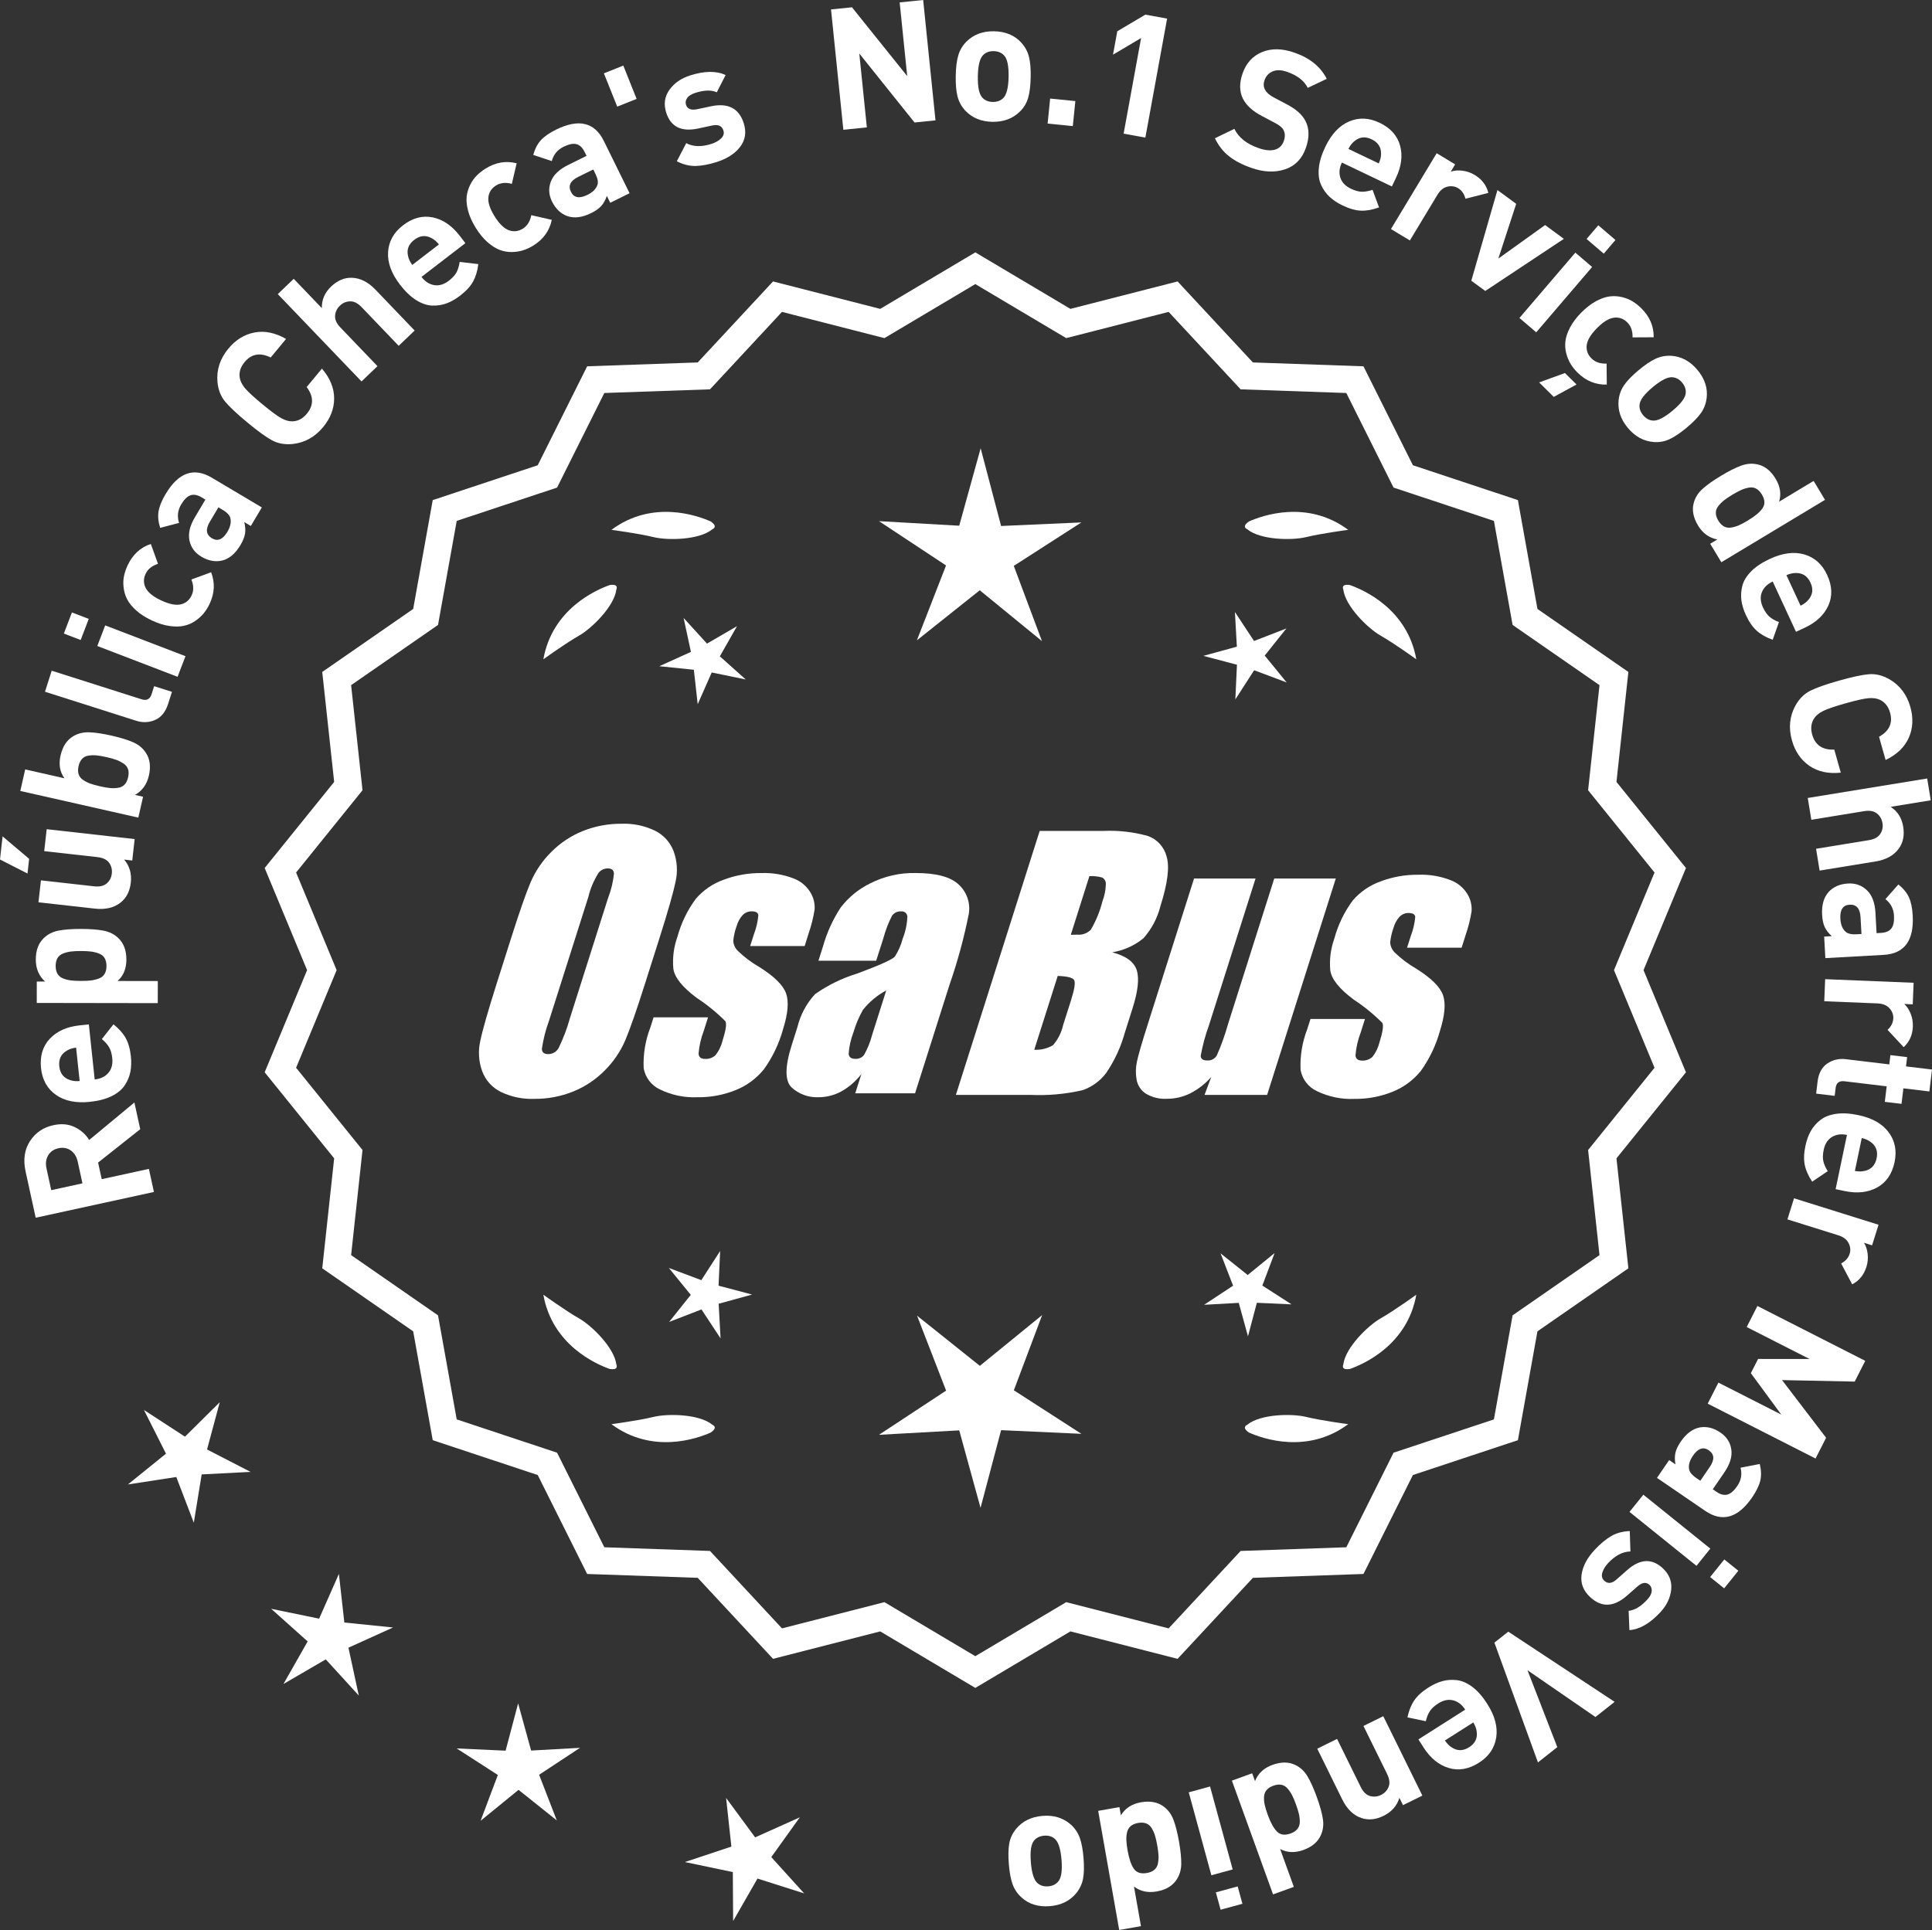 <?xml version="1.0" encoding="UTF-8"?>
<svg id="Layer_2" data-name="Layer 2" xmlns="http://www.w3.org/2000/svg" viewBox="0 0 295.568 295.33">
  <rect x="0" y="0" width="295.568" height="295.33" fill="#333333" stroke="none"/>
  <defs>
    <style>
      .cls-1 {
        fill: #fff;
      }
    </style>
  </defs>
  <g id="Layer_1-2" data-name="Layer 1">
    <g>
      <g>
        <polygon class="cls-1" points="33.62 214.568 28.3 219.841 22.022 215.756 25.394 222.444 19.568 227.153 26.971 226.013 29.649 233.009 30.853 225.616 38.334 225.231 31.675 221.801 33.62 214.568"/>
        <polygon class="cls-1" points="52.679 248.28 51.847 240.837 48.822 247.689 41.486 246.18 47.067 251.174 43.365 257.686 49.84 253.92 54.889 259.454 53.308 252.132 60.131 249.04 52.679 248.28"/>
        <polygon class="cls-1" points="81.252 267.872 79.266 260.649 77.35 267.891 69.868 267.548 76.162 271.608 73.524 278.619 79.33 273.886 85.182 278.562 82.476 271.577 88.731 267.456 81.252 267.872"/>
        <polygon class="cls-1" points="117.995 284.178 122.359 278.09 115.525 281.157 111.083 275.125 111.889 282.572 104.779 284.932 112.111 286.468 112.159 293.958 115.884 287.46 123.023 289.729 117.995 284.178"/>
      </g>
      <g>
        <path class="cls-1" d="M149.209,257.661l-14.465-8.599-16.302,4.175-11.457-12.326-16.818-.586-7.52-15.055-15.972-5.301-2.974-16.563-13.831-9.586,1.813-16.73-10.57-13.094,6.453-15.542-6.453-15.542,10.57-13.094-1.813-16.73,13.831-9.586,2.974-16.563,15.972-5.301,7.52-15.055,16.818-.586,11.457-12.326,16.302,4.175,14.465-8.599,14.465,8.599,16.302-4.175,11.457,12.326,16.818.586,7.52,15.055,15.972,5.301,2.974,16.563,13.831,9.586-1.813,16.73,10.57,13.094-6.453,15.542,6.453,15.542-10.57,13.094,1.813,16.73-13.831,9.586-2.974,16.563-15.972,5.301-7.52,15.055-16.818.586-11.457,12.326-16.302-4.175-14.465,8.599ZM135.221,245.742l13.988,8.315,13.988-8.315,15.764,4.038,11.079-11.92,16.263-.567,7.272-14.558,15.445-5.126,2.876-16.017,13.375-9.27-1.753-16.179,10.222-12.662-6.24-15.029,6.24-15.029-10.222-12.662,1.753-16.178-13.375-9.27-2.876-16.017-15.445-5.126-7.272-14.558-16.263-.567-11.079-11.92-15.764,4.038-13.988-8.316-13.988,8.316-15.764-4.038-11.079,11.92-16.263.567-7.272,14.558-15.445,5.126-2.876,16.017-13.375,9.27,1.753,16.178-10.222,12.662,6.24,15.029-6.24,15.029,10.222,12.662-1.753,16.179,13.375,9.27,2.876,16.017,15.445,5.126,7.272,14.558,16.263.567,11.079,11.92,15.764-4.038Z"/>
        <path class="cls-1" d="M149.209,258.287l-14.549-8.648-16.396,4.199-11.522-12.396-16.915-.59-7.563-15.141-16.063-5.332-2.991-16.658-13.911-9.641,1.823-16.827-10.631-13.17,6.49-15.631-6.49-15.631,10.631-13.17-1.823-16.827,13.911-9.641,2.991-16.657,16.063-5.333,7.563-15.141,16.915-.59,11.522-12.396,16.396,4.199,14.549-8.648,14.548,8.648,16.396-4.199,11.522,12.396,16.915.59,7.563,15.141,16.063,5.333,2.991,16.657,13.911,9.641-1.823,16.827,10.631,13.17-6.49,15.631,6.49,15.631-10.631,13.17,1.823,16.827-13.911,9.641-2.991,16.658-16.063,5.332-7.563,15.141-16.915.59-11.522,12.396-16.396-4.199-14.548,8.648ZM134.826,248.484l14.383,8.549,14.382-8.549.217.055,15.992,4.096,11.391-12.256,16.722-.582,7.477-14.969,15.88-5.27,2.957-16.469,13.752-9.531-1.803-16.634,10.51-13.02-6.416-15.453,6.416-15.453-10.51-13.02,1.803-16.634-13.752-9.531-2.957-16.468-15.88-5.271-7.477-14.969-16.722-.582-11.391-12.256-16.209,4.15-14.382-8.549-14.383,8.549-.217-.055-15.991-4.096-11.392,12.256-16.721.582-7.477,14.969-15.88,5.271-2.957,16.468-13.751,9.531,1.803,16.634-10.51,13.02,6.416,15.453-6.416,15.453,10.51,13.02-1.803,16.634,13.751,9.531,2.957,16.469,15.88,5.27,7.477,14.969,16.721.582,11.392,12.256,16.208-4.15ZM149.209,254.685l-14.071-8.365-15.858,4.062-11.145-11.989-16.36-.571-7.315-14.644-15.536-5.157-2.893-16.112-13.455-9.324,1.764-16.275-10.282-12.737,6.277-15.118-6.277-15.118,10.282-12.737-1.764-16.275,13.455-9.324,2.893-16.111,15.536-5.157,7.315-14.645,16.36-.571,11.145-11.989,15.858,4.062,14.071-8.365,14.071,8.365,15.858-4.062,11.144,11.989,16.36.571,7.315,14.645,15.536,5.157,2.893,16.111,13.455,9.324-1.763,16.275,10.282,12.737-6.277,15.118,6.277,15.118-10.282,12.737,1.763,16.275-13.455,9.324-2.893,16.112-15.536,5.157-7.315,14.644-16.36.571-11.144,11.989-15.858-4.062-14.071,8.365ZM135.304,245.165l13.905,8.266,13.905-8.266.217.055,15.454,3.958,11.013-11.849,16.166-.563,7.229-14.472,15.354-5.095,2.858-15.923,13.295-9.215-1.743-16.082,10.161-12.587-6.203-14.94,6.203-14.94-10.161-12.587,1.743-16.082-13.295-9.215-2.858-15.922-15.354-5.095-7.229-14.473-16.166-.563-11.013-11.849-15.671,4.013-13.905-8.266-13.905,8.266-.217-.055-15.454-3.958-11.014,11.849-16.166.563-7.229,14.473-15.353,5.095-2.859,15.922-13.295,9.215,1.743,16.082-10.161,12.587,6.203,14.94-6.203,14.94,10.161,12.587-1.743,16.082,13.295,9.215,2.859,15.923,15.353,5.095,7.229,14.472,16.166.563,11.014,11.849,15.67-4.013Z"/>
      </g>
      <g>
        <polygon class="cls-1" points="109.929 196.735 110.172 191.43 107.293 195.893 102.322 194.022 105.678 198.139 102.363 202.289 107.315 200.37 110.237 204.805 109.942 199.502 115.063 198.094 109.929 196.735"/>
        <polygon class="cls-1" points="159.435 201.234 149.903 209.003 140.296 201.327 144.739 212.793 134.471 219.558 146.748 218.876 150.009 230.732 153.154 218.844 165.437 219.407 155.104 212.743 159.435 201.234"/>
        <polygon class="cls-1" points="193.122 196.718 194.993 191.747 190.876 195.102 186.727 191.787 188.646 196.739 184.211 199.661 189.513 199.367 190.922 204.488 192.28 199.353 197.586 199.596 193.122 196.718"/>
      </g>
      <g>
        <path class="cls-1" d="M190.823,218.011c-.197.099-.32.215-.359.348-.001.002-.003.003-.005.005.001 0.0.002.001.003.001-.063.227.115.505.606.846,2.043.909,8.925,3.375,15.191-1.283,0,0-4.07-.534-6.459-1.115-2.166-.527-6.98-.443-8.977,1.198Z"/>
        <path class="cls-1" d="M205.487,209.278c0.0.002-0.0.004-0.0.007.001-0.0.002-.001.003-.001.11.208.43.288,1.022.199,2.109-.742,8.805-3.676,10.161-11.365,0,0-3.325,2.407-5.461,3.625-1.936,1.104-5.378,4.471-5.703,7.036-.075.207-.085.376-.022.5Z"/>
      </g>
      <g>
        <path class="cls-1" d="M108.976,218.011c.197.099.32.215.359.348.001.002.003.003.005.005-.001 0-.002.001-.003.001.063.227-.115.505-.606.846-2.043.909-8.925,3.375-15.191-1.283,0,0,4.07-.534,6.459-1.115,2.166-.527,6.98-.443,8.977,1.198Z"/>
        <path class="cls-1" d="M94.313,209.278c-0.0.002 0.0.004 0.0.007-.001-0-.002-.001-.003-.001-.11.208-.43.288-1.022.199-2.109-.742-8.805-3.676-10.161-11.365,0,0,3.325,2.407,5.461,3.625,1.936,1.104,5.378,4.471,5.703,7.036.075.207.085.376.022.5Z"/>
      </g>
      <g>
        <path class="cls-1" d="M108.976,80.995c.197-.099.32-.215.359-.348.001-.002.003-.003.005-.005-.001-0-.002-.001-.003-.001.063-.227-.115-.505-.606-.846-2.043-.909-8.925-3.375-15.191,1.283,0,0,4.07.534,6.459,1.115,2.166.527,6.98.443,8.977-1.198Z"/>
        <path class="cls-1" d="M94.313,89.728c-0-.002 0-.004 0-.007-.001 0-.002.001-.003.001-.11-.208-.43-.288-1.022-.199-2.109.742-8.805,3.676-10.161,11.365,0,0,3.325-2.407,5.461-3.625,1.936-1.104,5.378-4.471,5.703-7.036.075-.207.085-.376.022-.5Z"/>
      </g>
      <g>
        <path class="cls-1" d="M190.823,80.995c-.197-.099-.32-.215-.359-.348-.001-.002-.003-.003-.005-.005.001-0.0.002-.001.003-.001-.063-.227.115-.505.606-.846,2.043-.909,8.925-3.375,15.191,1.283,0,0-4.07.534-6.459,1.115-2.166.527-6.98.443-8.977-1.198Z"/>
        <path class="cls-1" d="M205.487,89.728c0-.002-0-.004-0-.007.001 0.0.002.001.003.001.11-.208.43-.288,1.022-.199,2.109.742,8.805,3.676,10.161,11.365,0,0-3.325-2.407-5.461-3.625-1.936-1.104-5.378-4.471-5.703-7.036-.075-.207-.085-.376-.022-.5Z"/>
      </g>
      <g id="Group_4" data-name="Group 4">
        <g id="Group_1" data-name="Group 1">
          <path id="Path_1" data-name="Path 1" class="cls-1" d="M98.667,150.555c-1.287,4.058-2.289,6.932-3.006,8.623-.743,1.73-1.811,3.301-3.145,4.628-1.374,1.392-3.018,2.488-4.831,3.221-1.89.759-3.911,1.14-5.947,1.123-1.762.067-3.514-.296-5.104-1.059-1.333-.652-2.362-1.794-2.872-3.188-.534-1.48-.633-3.081-.285-4.615.343-1.661,1.174-4.572,2.493-8.734l2.193-6.911c1.287-4.058,2.289-6.932,3.006-8.623.743-1.73,1.811-3.301,3.145-4.628,1.374-1.392,3.018-2.488,4.831-3.221,1.89-.757,3.911-1.138,5.947-1.12,1.762-.067,3.514.296,5.104,1.059,1.332.654,2.36,1.796,2.872,3.189.534,1.48.633,3.082.285,4.616-.343,1.661-1.173,4.571-2.492,8.731l-2.194,6.909ZM93.076,137.28c.442-1.159.728-2.373.849-3.608-.025-.526-.342-.786-.951-.786-.528.006-1.028.236-1.375.634-.738,1.153-1.278,2.422-1.598,3.754l-5.99,18.863c-.521,1.405-.892,2.861-1.11,4.343,0,.552.337.824.98.824.663-.002,1.272-.367,1.586-.951.708-1.449,1.281-2.96,1.712-4.514l5.891-18.565.005.005Z"/>
          <path id="Path_2" data-name="Path 2" class="cls-1" d="M123.102,144.762h-8.337l.571-1.795c.36-.932.588-1.91.678-2.904-.032-.406-.374-.609-1.027-.609-.511-.005-1.002.199-1.36.563-.44.48-.76,1.059-.932,1.687-.261.721-.434,1.471-.516,2.234.027.588.273,1.145.692,1.559.987.957,2.09,1.787,3.283,2.47,2.283,1.433,3.65,2.78,4.102,4.039.45,1.262.298,3.1-.469,5.516-.606,2.188-1.593,4.253-2.916,6.099-1.134,1.403-2.607,2.494-4.28,3.17-1.866.76-3.866,1.137-5.881,1.11-1.989.089-3.969-.323-5.758-1.198-1.308-.611-2.234-1.824-2.479-3.246-.096-2.11.247-4.217,1.008-6.188l.507-1.598h8.334l-.665,2.097c-.426,1.113-.691,2.281-.786,3.469.038.533.375.799.995.799.573.035,1.136-.159,1.566-.539.535-.66.914-1.431,1.11-2.258.501-1.579.646-2.568.436-2.968-1.324-1.328-2.782-2.516-4.35-3.545-2.238-1.661-3.445-3.17-3.62-4.527-.144-1.635.068-3.281.622-4.825.569-2.111,1.53-4.096,2.831-5.852,1.142-1.318,2.605-2.319,4.247-2.904,1.841-.694,3.795-1.04,5.763-1.02,1.695-.065,3.385.22,4.965.837,1.093.416,2.01,1.195,2.597,2.206.446.77.652,1.655.589,2.543-.197,1.246-.505,2.473-.919,3.665l-.603,1.927v-.013Z"/>
          <path id="Path_3" data-name="Path 3" class="cls-1" d="M134.041,147.014h-8.832l.704-2.219c.594-2.102,1.506-4.101,2.703-5.929,1.19-1.558,2.727-2.818,4.489-3.678,2.159-1.102,4.557-1.651,6.981-1.598,3.183,0,5.391.602,6.626,1.807,1.207,1.138,1.77,2.801,1.503,4.439-.732,3.678-1.717,7.301-2.948,10.842l-5.275,16.619h-9.151l.939-2.948c-.833,1.085-1.877,1.991-3.069,2.663-1.084.587-2.299.892-3.532.888-1.495.057-2.952-.476-4.058-1.483-1.059-.989-1.059-3.155,0-6.499l.863-2.723c.457-1.89,1.387-3.633,2.701-5.066,1.961-1.384,4.13-2.445,6.425-3.145,3.5-1.3,5.432-2.171,5.795-2.614.543-.846.947-1.772,1.198-2.745.429-1.076.669-2.218.71-3.376-.029-.466-.43-.82-.895-.792-.018.001-.037.003-.055.005-.549-.041-1.079.21-1.395.66-.559,1.094-1.001,2.244-1.319,3.43l-1.105,3.462ZM135.585,151.553c-1.375.739-2.587,1.749-3.563,2.968-.617,1.087-1.105,2.242-1.452,3.442-.417,1.06-.665,2.179-.735,3.316.057.494.387.748,1.008.748.515.039,1.016-.18,1.337-.584.548-.968.966-2.005,1.243-3.082l2.162-6.809Z"/>
        </g>
        <g id="Group_3" data-name="Group 3">
          <path id="Path_7" data-name="Path 7" class="cls-1" d="M159.048,127.148h9.778c2.286-.102,4.574.159,6.778.773,1.417.502,2.491,1.676,2.866,3.132.482,1.573.169,4.102-.939,7.589-.458,1.832-1.352,3.527-2.606,4.939-1.376,1.117-3.019,1.855-4.768,2.143,2.092.552,3.341,1.458,3.747,2.732s.191,3.227-.647,5.852l-1.186,3.747c-.599,2.16-1.543,4.209-2.797,6.068-.911,1.247-2.181,2.187-3.64,2.694-2.64.61-5.352.853-8.059.723h-11.338l12.82-40.394h-.012ZM161.819,149.332l-3.594,11.305c1.003.055,2-.187,2.866-.697.763-.878,1.295-1.933,1.548-3.069l1.198-3.766c.552-1.731.712-2.779.481-3.145-.229-.368-1.059-.571-2.505-.622l.005-.007ZM166.663,134.063l-2.847,8.985c.425-.019.755-.025.989-.025.773.074,1.538-.207,2.08-.762.796-1.36,1.394-2.827,1.775-4.356.325-.849.501-1.747.519-2.656.007-.396-.201-.766-.545-.964-.638-.177-1.299-.25-1.96-.218l-.012-.003Z"/>
          <path id="Path_8" data-name="Path 8" class="cls-1" d="M204.357,134.434l-10.506,33.107h-9.574l1.034-2.752c-.9,1.034-1.989,1.886-3.208,2.511-1.107.552-2.327.839-3.563.837-1.145.071-2.284-.208-3.267-.799-.732-.487-1.233-1.252-1.389-2.118-.163-.914-.146-1.851.051-2.759.197-.957.742-2.86,1.649-5.7l7.089-22.332h9.409l-7.152,22.528c-.542,1.492-.956,3.028-1.236,4.59,0,.481.317.723.97.723.596.053,1.171-.237,1.483-.748.687-1.562,1.264-3.17,1.725-4.812l7.07-22.28h9.409l.005.004Z"/>
          <path id="Path_9" data-name="Path 9" class="cls-1" d="M223.599,145.016h-8.338l.571-1.795c.36-.932.588-1.91.678-2.904-.032-.406-.374-.609-1.027-.609-.511-.004-1.001.199-1.359.563-.44.48-.76,1.059-.932,1.687-.26.721-.432,1.47-.514,2.231.027.588.273,1.145.692,1.559.986.958,2.089,1.788,3.281,2.472,2.283,1.433,3.65,2.78,4.102,4.039.45,1.262.298,3.1-.469,5.516-.606,2.188-1.593,4.253-2.916,6.099-1.134,1.403-2.607,2.494-4.28,3.17-1.866.76-3.866,1.137-5.881,1.11-1.989.089-3.969-.323-5.758-1.198-1.308-.611-2.234-1.824-2.479-3.246-.096-2.11.247-4.217,1.008-6.188l.507-1.598h8.338l-.665,2.099c-.426,1.113-.691,2.281-.786,3.469.038.533.375.799.995.799.573.035,1.136-.159,1.566-.539.535-.66.914-1.431,1.11-2.258.501-1.579.646-2.568.436-2.968-1.324-1.328-2.782-2.516-4.35-3.545-2.238-1.661-3.445-3.17-3.62-4.527-.144-1.635.068-3.281.622-4.825.569-2.111,1.53-4.096,2.831-5.852,1.142-1.318,2.605-2.319,4.247-2.904,1.841-.694,3.795-1.04,5.763-1.02,1.695-.065,3.385.22,4.965.837,1.096.414,2.016,1.194,2.606,2.206.446.77.652,1.655.589,2.543-.197,1.246-.505,2.473-.919,3.665l-.609,1.921-.007-.009Z"/>
        </g>
      </g>
      <g>
        <path class="cls-1" d="M20.562,168.703l.892,4.09-6.446,5.104.555,2.54,7.215-1.572.77,3.531-18.087,3.943-1.546-7.088c-.391-1.795-.169-3.338.668-4.63.836-1.29,2.033-2.106,3.591-2.446,1.203-.262,2.278-.168,3.228.281.95.45,1.698,1.111,2.243,1.986l6.919-5.739ZM10.824,176.041c-.543-.378-1.171-.489-1.883-.335-.711.155-1.234.519-1.572,1.088-.337.57-.423,1.236-.256,1.999l.725,3.327,4.776-1.041-.726-3.327c-.166-.763-.521-1.332-1.064-1.711Z"/>
        <path class="cls-1" d="M13.592,156.753l.895,8.429c.896-.096,1.593-.431,2.089-1.007.497-.575.695-1.328.598-2.259-.074-.689-.233-1.243-.479-1.662-.243-.419-.614-.837-1.112-1.255l1.774-2.254c.817.646,1.436,1.334,1.853,2.065.418.731.688,1.675.811,2.829.091.862.065,1.653-.075,2.374-.142.722-.43,1.41-.866,2.066-.435.656-1.101,1.206-1.994,1.649s-1.997.734-3.307.874c-2.155.229-3.896-.127-5.225-1.067-1.329-.939-2.088-2.297-2.275-4.072-.195-1.845.25-3.348,1.339-4.509s2.606-1.845,4.554-2.052l1.422-.15ZM11.642,160.307c-.583.079-1.056.233-1.415.464-.887.512-1.272,1.312-1.157,2.396.116,1.086.66,1.787,1.635,2.102.4.149.894.202,1.481.157l-.544-5.119Z"/>
        <path class="cls-1" d="M12.399,142.147c1.403.002,2.558.091,3.458.266.901.175,1.653.558,2.259,1.147.814.781,1.221,1.874,1.219,3.278-.003,1.403-.455,2.495-1.357,3.273l6.162.01-.005,3.38-18.512-.029.004-3.275,1.274.002c-.952-.851-1.428-1.979-1.425-3.382.002-1.404.412-2.496,1.227-3.274.608-.589,1.363-.969,2.265-1.141s2.046-.257,3.432-.255ZM13.941,145.608c-.407-.053-.923-.08-1.547-.081-.625-.001-1.14.024-1.548.076-.406.051-.801.15-1.183.297-.381.146-.668.381-.859.7-.191.321-.287.724-.288,1.209,0,.485.094.889.284,1.209.191.322.477.557.857.704s.775.248,1.182.301c.408.053.924.079,1.547.08.625.001,1.141-.024,1.548-.075.407-.052.806-.15,1.196-.298.391-.146.681-.38.872-.7.192-.32.287-.723.288-1.209,0-.484-.095-.888-.284-1.209s-.479-.556-.871-.703c-.389-.148-.787-.248-1.194-.301Z"/>
        <path class="cls-1" d="M.397,127.983l4.061,3.438-.251,2.248-4.207-2.146.397-3.54ZM20.602,128.395l-.369,3.281-1.239-.14c.831.983,1.17,2.155,1.018,3.516-.148,1.327-.664,2.342-1.545,3.045-1.016.811-2.341,1.124-3.978.94l-8.604-.966.377-3.359,8.139.914c.845.095,1.489-.056,1.935-.45s.702-.894.77-1.497c.07-.619-.068-1.172-.415-1.655-.348-.483-.942-.772-1.788-.867l-8.138-.914.377-3.359,13.462,1.512Z"/>
        <path class="cls-1" d="M17.045,112.561c1.369.31,2.475.648,3.315,1.017.841.367,1.492.906,1.954,1.614.624.94.779,2.095.47,3.465-.31,1.369-1.022,2.363-2.141,2.981l1.243.281-.722,3.195-18.057-4.081.745-3.297,6.011,1.358c-.708-.959-.907-2.124-.598-3.493.311-1.37.948-2.345,1.914-2.926.722-.441,1.542-.647,2.459-.618.917.03,2.052.197,3.405.503ZM17.791,116.274c-.386-.14-.884-.279-1.491-.417-.609-.138-1.118-.226-1.526-.265-.409-.039-.815-.028-1.22.031s-.735.225-.991.495c-.257.271-.439.644-.546,1.116-.106.474-.104.888.012,1.242.116.355.344.646.683.874.34.228.702.412,1.088.553s.884.279,1.492.417,1.117.226,1.526.265c.408.039.819.03,1.231-.028.413-.057.748-.221,1.005-.492.258-.271.438-.643.545-1.116s.104-.888-.012-1.242-.348-.647-.694-.877c-.35-.229-.715-.415-1.102-.556Z"/>
        <path class="cls-1" d="M26.306,105.868l-.584,1.833c-.394,1.238-1.056,2.061-1.985,2.465s-1.898.446-2.905.125l-13.948-4.44,1.025-3.221,13.75,4.378c.776.247,1.285-.009,1.527-.769l.396-1.239,2.725.868Z"/>
        <path class="cls-1" d="M13.579,94.704l-1.238,3.229-2.574-.987,1.239-3.229,2.573.987ZM28.377,100.41l-1.211,3.156-12.281-4.714,1.209-3.155,12.283,4.713Z"/>
        <path class="cls-1" d="M32.3,87.568c.612,1.591.535,3.201-.231,4.833-.243.518-.538.992-.885,1.423-.345.431-.779.825-1.302,1.183-.522.358-1.101.609-1.733.752-.632.144-1.374.154-2.227.031-.852-.123-1.756-.409-2.713-.858-.956-.45-1.755-.963-2.393-1.541-.638-.577-1.1-1.153-1.387-1.729-.285-.574-.459-1.179-.526-1.812-.065-.635-.039-1.221.08-1.759.118-.537.3-1.065.543-1.583.773-1.647,1.956-2.738,3.549-3.273l1.098,3.044c-.923.294-1.555.802-1.894,1.523-.34.722-.345,1.428-.019,2.117.353.72,1.146,1.371,2.387,1.953,1.255.59,2.271.79,3.05.601.739-.188,1.278-.644,1.618-1.365.339-.722.327-1.532-.036-2.431l3.021-1.108Z"/>
        <path class="cls-1" d="M40.058,77.647l-1.686,2.84-1.007-.598c.163.641.205,1.226.123,1.752-.08.525-.315,1.117-.705,1.773-.77,1.296-1.7,2.084-2.794,2.361-1.051.243-2.113.045-3.186-.592-.984-.584-1.589-1.407-1.815-2.469s.05-2.248.829-3.56l1.606-2.705-.58-.346c-.642-.38-1.21-.485-1.702-.315-.496.171-.968.635-1.42,1.396-.539.909-.647,1.854-.321,2.833l-2.899.757c-.29-.938-.37-1.786-.24-2.547.129-.76.484-1.632,1.068-2.615,1.966-3.309,4.319-4.148,7.062-2.52l7.667,4.554ZM34.04,78.005l-.626-.372-1.315,2.213c-.681,1.147-.574,1.987.318,2.519.88.521,1.669.194,2.368-.983.452-.76.606-1.444.465-2.053-.077-.448-.48-.89-1.21-1.323Z"/>
        <path class="cls-1" d="M49.251,56.404c1.245,1.458,1.867,2.976,1.869,4.552,0,1.575-.563,3.044-1.691,4.406-1.26,1.521-2.816,2.382-4.669,2.581-1.195.112-2.247-.078-3.156-.571-.908-.493-2.17-1.408-3.784-2.746-1.615-1.338-2.751-2.406-3.405-3.207-.653-.8-1.037-1.798-1.149-2.994-.15-1.857.405-3.547,1.665-5.068,1.128-1.362,2.467-2.189,4.015-2.482,1.547-.293,3.154.035,4.819.986l-2.354,2.844c-1.613-.796-2.945-.56-3.995.708-.631.762-.876,1.561-.735,2.396.086.521.351,1.05.796,1.587.443.537,1.327,1.353,2.649,2.446,1.321,1.095,2.287,1.811,2.897,2.146.611.337,1.18.499,1.708.486.848-.019,1.586-.408,2.216-1.169,1.062-1.281,1.051-2.641-.032-4.078l2.338-2.823Z"/>
        <path class="cls-1" d="M63.434,50.579l-2.439,2.339-5.667-5.912c-.588-.613-1.179-.911-1.774-.893-.595.018-1.112.237-1.549.656-.451.432-.697.944-.741,1.538-.042.594.229,1.197.817,1.811l5.667,5.912-2.44,2.339-12.81-13.364,2.439-2.339,4.301,4.486c-.035-1.263.437-2.363,1.412-3.299.964-.923,2.009-1.372,3.136-1.349,1.3.027,2.518.636,3.658,1.824l5.99,6.25Z"/>
        <path class="cls-1" d="M71.2,37.207l-6.719,5.166c.549.715,1.198,1.134,1.949,1.256.751.123,1.496-.101,2.238-.671.549-.423.939-.848,1.168-1.275s.391-.963.487-1.605l2.85.335c-.124,1.035-.389,1.921-.793,2.659-.405.738-1.069,1.462-1.99,2.169-.686.528-1.374.921-2.062,1.177-.688.257-1.426.37-2.214.342-.787-.029-1.604-.309-2.448-.84-.846-.53-1.67-1.317-2.474-2.362-1.319-1.717-1.927-3.388-1.82-5.012s.869-2.979,2.284-4.068c1.47-1.13,2.984-1.535,4.544-1.214,1.559.321,2.935,1.258,4.128,2.811l.872,1.134ZM67.152,37.401c-.374-.457-.753-.778-1.136-.965-.9-.488-1.783-.399-2.648.267-.866.665-1.179,1.496-.938,2.491.082.419.295.867.642,1.345l4.081-3.138Z"/>
        <path class="cls-1" d="M84.419,33.644c-.352,1.668-1.295,2.977-2.825,3.928-.486.302-.991.539-1.518.712-.524.173-1.103.268-1.736.282-.633.016-1.254-.088-1.861-.312-.609-.224-1.237-.619-1.885-1.187s-1.251-1.3-1.809-2.198-.946-1.764-1.168-2.596c-.221-.832-.294-1.566-.221-2.204.074-.638.256-1.239.547-1.808.29-.567.632-1.045,1.022-1.432.394-.386.834-.73,1.319-1.032,1.546-.96,3.133-1.23,4.759-.812l-.738,3.15c-.934-.256-1.739-.174-2.417.246s-1.066,1.01-1.168,1.766c-.098.795.213,1.775.936,2.938.732,1.178,1.476,1.899,2.231,2.164.723.245,1.424.157,2.102-.264.677-.42,1.108-1.105,1.293-2.058l3.137.715Z"/>
        <path class="cls-1" d="M96.319,29.569l-2.961,1.459-.518-1.05c-.213.627-.496,1.139-.853,1.536-.354.396-.874.764-1.558,1.101-1.354.667-2.564.818-3.631.455-1.014-.37-1.796-1.115-2.348-2.234-.505-1.026-.563-2.046-.174-3.06.39-1.013,1.269-1.856,2.637-2.53l2.822-1.391-.298-.606c-.33-.668-.747-1.066-1.255-1.193s-1.156.005-1.95.396c-.949.468-1.554,1.2-1.815,2.198l-2.843-.947c.27-.943.664-1.699,1.188-2.266s1.298-1.103,2.323-1.608c3.452-1.7,5.884-1.12,7.292,1.741l3.94,8ZM91.082,26.585l-.322-.653-2.309,1.138c-1.198.59-1.565,1.351-1.105,2.283.451.918,1.291,1.074,2.52.469.793-.391,1.295-.879,1.509-1.468.181-.417.083-1.007-.292-1.769Z"/>
        <path class="cls-1" d="M97.394,15.128l-2.969,1.188-2.039-5.093,2.97-1.188,2.038,5.094Z"/>
        <path class="cls-1" d="M113.777,18.845c.435,1.371.253,2.579-.544,3.622-.796,1.044-1.996,1.819-3.599,2.327-1.189.377-2.253.578-3.19.602-.938.025-1.905-.214-2.901-.717l1.439-2.774c1.05.559,2.326.6,3.831.123.627-.199,1.128-.481,1.504-.846s.492-.77.351-1.216c-.225-.71-.805-.963-1.74-.758l-2.145.462c-2.557.537-4.178-.275-4.864-2.44-.409-1.289-.244-2.45.491-3.483.736-1.033,1.799-1.77,3.187-2.21,2.198-.696,4.002-.713,5.411-.051l-1.346,2.636c-.828-.374-1.919-.347-3.274.083-.611.193-1.032.459-1.262.795-.23.337-.289.679-.18,1.025.204.645.769.875,1.692.691l2.095-.446c2.639-.563,4.321.295,5.044,2.575Z"/>
        <path class="cls-1" d="M143.117,18.416l-3.206.328-8.452-10.556,1.157,11.304-3.595.368-1.887-18.416,3.206-.328,8.449,10.529-1.154-11.277,3.596-.368,1.886,18.416Z"/>
        <path class="cls-1" d="M157.68,11.811c-.025,1.3-.154,2.351-.387,3.152-.231.802-.649,1.5-1.249,2.095-1.097,1.089-2.512,1.616-4.244,1.582-1.715-.033-3.1-.614-4.153-1.744-.577-.636-.965-1.358-1.166-2.168-.202-.811-.29-1.856-.266-3.139s.153-2.32.386-3.113.648-1.496,1.25-2.108c1.096-1.088,2.502-1.616,4.218-1.583,1.768.035,3.161.617,4.179,1.746.577.635.966,1.354,1.168,2.154.201.802.289,1.844.265,3.126ZM154.3,11.745c.033-1.681-.206-2.777-.716-3.291-.392-.406-.916-.615-1.574-.628-.642-.013-1.165.177-1.572.567-.529.493-.811,1.58-.843,3.261-.032,1.698.206,2.804.717,3.316.39.406.906.615,1.547.628.659.013,1.19-.176,1.598-.567.529-.492.812-1.588.844-3.286Z"/>
        <path class="cls-1" d="M164.126,19.298l-3.855-.387.385-3.828,3.855.386-.385,3.829Z"/>
        <path class="cls-1" d="M175.224,21.058l-3.325-.607,2.672-14.63-4.297,2.545.654-3.581,4.297-2.545,3.326.607-3.327,18.211Z"/>
        <path class="cls-1" d="M199.772,22.651c-.577,1.653-1.635,2.738-3.175,3.257s-3.258.446-5.156-.217c-1.391-.485-2.533-1.081-3.425-1.787s-1.608-1.622-2.152-2.748l2.98-1.438c.639,1.325,1.866,2.305,3.684,2.938,1.015.354,1.853.437,2.516.245.664-.19,1.119-.638,1.365-1.342.211-.604.199-1.15-.035-1.637-.208-.402-.663-.782-1.366-1.137l-1.975-1.048c-1.398-.727-2.359-1.604-2.882-2.631-.55-1.109-.566-2.401-.053-3.874.555-1.587,1.55-2.676,2.986-3.268,1.436-.59,3.087-.561,4.953.091,2.356.823,4.001,2.159,4.934,4.009l-2.905,1.381c-.538-1.087-1.592-1.905-3.164-2.454-.867-.303-1.604-.325-2.207-.067-.604.257-1.017.705-1.239,1.343-.184.524-.165.999.054,1.424.257.475.711.882,1.364,1.22l1.975,1.047c1.415.733,2.368,1.58,2.859,2.54.608,1.149.63,2.534.064,4.153Z"/>
        <path class="cls-1" d="M212.937,28.53l-7.647-3.655c-.389.812-.468,1.582-.237,2.307.229.725.767,1.289,1.611,1.692.625.299,1.18.454,1.665.465s1.035-.086,1.652-.291l.99,2.692c-.979.358-1.89.523-2.73.496-.842-.028-1.787-.292-2.835-.793-.781-.374-1.442-.81-1.982-1.309-.54-.498-.976-1.104-1.306-1.82-.33-.715-.449-1.569-.359-2.563.092-.994.421-2.085.988-3.273.936-1.955,2.15-3.252,3.648-3.891,1.496-.639,3.05-.573,4.66.197,1.674.799,2.72,1.967,3.138,3.503.418,1.535.206,3.187-.639,4.953l-.617,1.29ZM210.933,25.008c.238-.539.354-1.022.346-1.448.029-1.024-.449-1.771-1.435-2.242-.984-.472-1.867-.374-2.646.291-.338.262-.641.654-.91,1.179l4.645,2.221Z"/>
        <path class="cls-1" d="M227.699,29.521l-3.512.889c-.183-.737-.556-1.276-1.12-1.616-.489-.296-1.036-.371-1.639-.229-.601.143-1.107.556-1.521,1.238l-4.215,6.992-2.895-1.746,6.993-11.601,2.829,1.705-.672,1.113c.512-.178,1.103-.226,1.773-.146.67.08,1.302.299,1.896.657,1.099.662,1.791,1.576,2.081,2.742Z"/>
        <path class="cls-1" d="M239.248,36.548l-12.021,7.977-2.138-1.57,3.997-13.872,2.87,2.108-2.734,8.379,7.156-5.131,2.87,2.109Z"/>
        <path class="cls-1" d="M235.021,50.852l-2.569-2.197,8.552-9.997,2.568,2.197-8.551,9.997ZM245.352,38.816l-2.629-2.247,1.792-2.095,2.628,2.248-1.791,2.094Z"/>
        <path class="cls-1" d="M241.186,58.839l-3.483,1.893-2.235-2.214,3.945-1.435,1.773,1.756ZM245.818,58.853c-1.704.045-3.195-.566-4.477-1.835-.406-.402-.755-.839-1.046-1.31-.289-.47-.517-1.011-.679-1.623-.161-.612-.205-1.24-.128-1.884.075-.644.314-1.347.715-2.108.401-.763.974-1.519,1.718-2.27.744-.752,1.495-1.332,2.253-1.74.757-.408,1.455-.65,2.092-.727.637-.077,1.266-.04,1.886.109.619.15,1.162.371,1.629.664.468.291.905.639,1.311,1.041,1.294,1.28,1.927,2.761,1.897,4.439l-3.235.016c.031-.968-.235-1.732-.802-2.293-.566-.562-1.23-.804-1.988-.727-.798.09-1.677.621-2.641,1.595-.976.985-1.504,1.876-1.586,2.673-.07.761.179,1.421.745,1.982.566.561,1.334.82,2.302.779l.034,3.217Z"/>
        <path class="cls-1" d="M258.038,65.441c-.999.831-1.878,1.422-2.637,1.771-.758.35-1.559.491-2.401.427-1.541-.116-2.865-.841-3.975-2.173-1.097-1.318-1.563-2.746-1.398-4.281.103-.853.395-1.619.875-2.302.481-.683,1.214-1.433,2.2-2.254.985-.82,1.854-1.403,2.605-1.746.751-.344,1.556-.489,2.412-.436,1.54.116,2.859.834,3.958,2.153,1.131,1.358,1.603,2.793,1.415,4.302-.103.852-.392,1.616-.865,2.293s-1.203,1.425-2.189,2.246ZM255.875,62.844c1.293-1.076,1.965-1.975,2.02-2.695.051-.562-.135-1.096-.556-1.602-.41-.493-.896-.766-1.458-.816-.719-.078-1.725.421-3.017,1.496-1.306,1.087-1.984,1.991-2.038,2.712-.052.562.128,1.089.538,1.582.421.506.913.784,1.475.836.719.078,1.731-.426,3.036-1.513Z"/>
        <path class="cls-1" d="M263.34,86.036l-1.702-2.829,1.09-.657c-1.254-.235-2.239-.947-2.954-2.136-.733-1.218-.952-2.37-.656-3.459.216-.817.665-1.533,1.348-2.146s1.626-1.282,2.829-2.007c1.187-.715,2.212-1.23,3.074-1.547.86-.316,1.703-.379,2.527-.187,1.1.248,2.013.974,2.738,2.177.715,1.188.896,2.363.544,3.525l5.28-3.178,1.742,2.896-15.86,9.548ZM267.41,79.641c1.084-.652,1.83-1.278,2.237-1.878.409-.601.371-1.301-.111-2.103-.251-.416-.541-.712-.868-.889-.329-.177-.696-.229-1.098-.159-.403.071-.792.189-1.168.354-.376.166-.831.409-1.366.731-.534.321-.963.609-1.284.864-.322.255-.613.546-.871.873-.259.327-.387.678-.384,1.051.002.373.129.767.379,1.183s.539.713.868.889c.328.177.696.233,1.104.17.407-.062.807-.182,1.196-.355.391-.175.847-.419,1.366-.731Z"/>
        <path class="cls-1" d="M274.762,96.677l-3.562-7.69c-.818.379-1.37.921-1.655,1.626-.284.705-.229,1.481.163,2.331.292.629.621,1.103.988,1.42.366.317.851.594,1.458.828l-.954,2.705c-.982-.347-1.789-.8-2.42-1.357-.63-.558-1.19-1.364-1.679-2.417-.364-.787-.595-1.544-.693-2.272-.099-.728-.048-1.473.154-2.234.201-.762.652-1.496,1.356-2.204.703-.709,1.653-1.339,2.849-1.893,1.966-.91,3.729-1.136,5.29-.674,1.56.462,2.716,1.502,3.466,3.122.779,1.683.842,3.25.186,4.699-.656,1.45-1.873,2.587-3.649,3.41l-1.298.601ZM275.463,92.685c.526-.263.924-.562,1.189-.895.675-.771.782-1.652.322-2.643-.458-.991-1.199-1.479-2.224-1.463-.426-.013-.91.097-1.452.329l2.164,4.671Z"/>
        <path class="cls-1" d="M281.616,118.233c-1.908.197-3.51-.151-4.808-1.045-1.298-.895-2.187-2.192-2.668-3.894-.537-1.901-.362-3.671.525-5.309.586-1.049,1.341-1.808,2.262-2.274.921-.468,2.392-.986,4.41-1.558,2.018-.57,3.542-.897,4.572-.981,1.03-.085,2.068.167,3.117.753,1.614.931,2.69,2.347,3.228,4.248.48,1.702.402,3.272-.234,4.714-.638,1.44-1.82,2.577-3.549,3.408l-1.005-3.553c1.571-.877,2.134-2.107,1.686-3.692-.269-.95-.787-1.605-1.555-1.965-.479-.226-1.064-.307-1.759-.246-.694.062-1.867.325-3.519.792-1.65.467-2.788.856-3.412,1.168-.623.311-1.079.688-1.369,1.13-.466.708-.565,1.538-.296,2.488.452,1.602,1.577,2.364,3.375,2.288l.998,3.527Z"/>
        <path class="cls-1" d="M278.375,133.218l-.544-3.336,8.083-1.319c.839-.137,1.418-.456,1.741-.956.322-.5.435-1.051.336-1.648-.101-.616-.383-1.11-.848-1.482-.465-.371-1.116-.489-1.954-.353l-8.083,1.319-.546-3.336,18.271-2.982.545,3.336-6.134,1.001c1.062.688,1.7,1.698,1.918,3.033.216,1.317-.006,2.434-.665,3.349-.759,1.055-1.95,1.715-3.576,1.98l-8.545,1.395Z"/>
        <path class="cls-1" d="M279.254,146.612l-.184-3.297,1.168-.064c-.493-.441-.853-.904-1.079-1.386-.226-.482-.361-1.104-.402-1.866-.084-1.505.25-2.679,1.002-3.519.737-.787,1.729-1.216,2.977-1.285,1.142-.062,2.102.283,2.882,1.038.779.756,1.212,1.895,1.297,3.418l.174,3.141.675-.037c.744-.041,1.274-.271,1.59-.688.315-.416.448-1.066.399-1.948-.059-1.057-.496-1.899-1.312-2.532l1.984-2.245c.763.618,1.304,1.277,1.62,1.98s.507,1.626.57,2.768c.213,3.843-1.272,5.852-4.457,6.028l-8.904.494ZM284.051,142.961l.728-.04-.144-2.57c-.074-1.333-.63-1.971-1.668-1.912-1.021.057-1.493.768-1.419,2.136.05.882.302,1.536.762,1.962.312.33.893.472,1.741.425Z"/>
        <path class="cls-1" d="M291.238,160.238l-2.469-2.65c.559-.516.851-1.102.878-1.76.023-.571-.173-1.087-.587-1.546-.416-.46-1.021-.705-1.819-.738l-8.156-.332.138-3.377,13.534.551-.134,3.3-1.299-.054c.401.363.729.858.98,1.484s.364,1.285.336,1.979c-.052,1.281-.52,2.329-1.402,3.144Z"/>
        <path class="cls-1" d="M277.843,167.348l.219-1.833c.153-1.274.647-2.196,1.484-2.769.837-.571,1.779-.794,2.83-.669l6.66.799.17-1.419,2.557.306-.171,1.42,3.976.478-.403,3.355-3.975-.477-.285,2.375-2.556-.307.285-2.375-6.453-.774c-.811-.097-1.261.242-1.354,1.017l-.146,1.214-2.839-.341Z"/>
        <path class="cls-1" d="M280.823,181.964l1.736-8.296c-.884-.185-1.648-.079-2.299.316-.649.396-1.07,1.051-1.261,1.967-.143.679-.162,1.255-.056,1.729.104.474.329.985.674,1.536l-2.38,1.601c-.58-.865-.956-1.71-1.13-2.534s-.141-1.805.097-2.941c.179-.849.445-1.594.8-2.236.357-.644.843-1.21,1.459-1.701s1.417-.811,2.405-.958c.987-.147,2.124-.087,3.414.184,2.12.443,3.67,1.315,4.646,2.618.976,1.302,1.282,2.826.916,4.574-.38,1.815-1.266,3.109-2.657,3.88-1.393.771-3.047.957-4.965.556l-1.399-.293ZM283.769,179.181c.58.104,1.077.101,1.489-.008,1.001-.215,1.613-.857,1.838-1.926.224-1.069-.081-1.903-.912-2.502-.333-.266-.788-.466-1.361-.604l-1.054,5.039Z"/>
        <path class="cls-1" d="M283.359,196.532l-1.694-3.2c.672-.353,1.107-.843,1.305-1.472.171-.546.116-1.094-.166-1.646-.281-.552-.803-.946-1.563-1.185l-7.791-2.439,1.011-3.226,12.927,4.048-.988,3.151-1.238-.389c.292.455.479,1.018.56,1.688.081.669.019,1.336-.189,1.997-.383,1.224-1.106,2.114-2.171,2.671Z"/>
        <path class="cls-1" d="M261.252,214.79l1.64-3.221,9.618,4.893-4.655-6.335,1.108-2.178,7.873.009-9.617-4.894,1.639-3.221,16.5,8.395-1.614,3.175-11.115-.229,6.739,8.827-1.614,3.174-16.5-8.395Z"/>
        <path class="cls-1" d="M253.494,226.146l1.864-2.725.967.66c-.122-.65-.127-1.235-.012-1.756.114-.52.388-1.095.817-1.725.852-1.244,1.832-1.971,2.94-2.178,1.064-.175,2.111.09,3.142.795.944.646,1.495,1.506,1.653,2.58s-.195,2.24-1.056,3.499l-1.777,2.597.559.382c.615.421,1.175.562,1.678.424.506-.139,1.006-.571,1.506-1.302.597-.872.765-1.808.503-2.807l2.941-.569c.229.954.255,1.807.077,2.558-.177.75-.589,1.597-1.234,2.541-2.174,3.176-4.575,3.863-7.209,2.062l-7.359-5.037ZM259.523,226.176l.602.411,1.452-2.125c.755-1.102.702-1.945-.157-2.533-.843-.577-1.651-.301-2.425.829-.5.729-.698,1.402-.594,2.02.046.452.421.919,1.122,1.398Z"/>
        <path class="cls-1" d="M249.289,231.354l2.12-2.633,10.246,8.252-2.12,2.633-10.246-8.252ZM261.625,241.323l2.169-2.693,2.146,1.729-2.169,2.693-2.146-1.729Z"/>
        <path class="cls-1" d="M243.257,244.378c-1.051-.983-1.482-2.125-1.298-3.425.184-1.3.851-2.563,2-3.79.854-.911,1.684-1.606,2.489-2.086.806-.48,1.766-.745,2.881-.793l.102,3.123c-1.188.026-2.322.615-3.401,1.767-.45.481-.748.972-.898,1.474-.148.501-.053.912.289,1.232.544.509,1.173.445,1.888-.19l1.646-1.452c1.967-1.72,3.778-1.804,5.437-.251.986.925,1.411,2.017,1.275,3.278-.137,1.262-.703,2.424-1.698,3.486-1.576,1.682-3.141,2.579-4.694,2.691l-.115-2.957c.905-.079,1.844-.638,2.815-1.674.438-.469.675-.906.711-1.312.036-.406-.079-.733-.345-.981-.494-.463-1.099-.388-1.813.225l-1.61,1.414c-2.025,1.782-3.912,1.856-5.658.221Z"/>
        <path class="cls-1" d="M235.284,269.687l-6.661-18.33,2.122-1.676,16.27,10.738-2.938,2.32-10.396-7.161,4.562,11.771-2.958,2.337Z"/>
        <path class="cls-1" d="M217.001,266.164l7.151-4.549c-.483-.761-1.093-1.235-1.829-1.424-.737-.189-1.501-.032-2.29.47-.585.372-1.011.761-1.276,1.166s-.476.924-.628,1.556l-2.809-.587c.215-1.02.557-1.879,1.025-2.578.47-.699,1.194-1.36,2.174-1.983.731-.466,1.452-.795,2.16-.989.709-.193,1.454-.242,2.235-.143.782.098,1.57.449,2.365,1.053s1.545,1.462,2.252,2.573c1.164,1.828,1.619,3.546,1.369,5.154-.252,1.607-1.13,2.891-2.637,3.849-1.564.996-3.109,1.264-4.633.806-1.525-.458-2.812-1.514-3.864-3.166l-.767-1.207ZM221.051,266.331c.33.487.679.841,1.045,1.061.853.566,1.74.557,2.662-.029s1.307-1.386,1.154-2.398c-.043-.425-.215-.89-.517-1.396l-4.345,2.764Z"/>
        <path class="cls-1" d="M201.521,267.585l3.032-1.493,3.616,7.349c.375.762.849,1.225,1.421,1.387s1.132.11,1.676-.158c.561-.275.95-.689,1.171-1.242s.143-1.211-.232-1.973l-3.616-7.348,3.033-1.493,5.98,12.154-2.962,1.458-.551-1.12c-.38,1.23-1.185,2.147-2.413,2.753-1.196.589-2.33.701-3.396.338-1.231-.418-2.209-1.366-2.937-2.844l-3.822-7.768Z"/>
        <path class="cls-1" d="M188.461,272.475l3.104-1.123.433,1.198c.475-1.186,1.363-2.014,2.668-2.485,1.336-.483,2.509-.476,3.521.026.761.369,1.376.949,1.846,1.737.469.788.942,1.843,1.42,3.164.472,1.304.78,2.409.923,3.315.144.906.042,1.745-.306,2.516-.456,1.031-1.346,1.786-2.666,2.264-1.304.472-2.492.422-3.564-.148l2.096,5.795-3.178,1.149-6.296-17.408ZM193.946,277.706c.431,1.19.901,2.043,1.409,2.56.51.517,1.204.615,2.084.297.457-.165.803-.392,1.04-.68.237-.289.36-.638.368-1.046.009-.409-.031-.813-.121-1.215-.089-.4-.239-.894-.453-1.48-.212-.587-.411-1.063-.6-1.429-.187-.365-.417-.706-.688-1.022-.271-.317-.59-.511-.956-.58-.366-.071-.777-.023-1.234.142-.456.165-.803.392-1.04.681-.236.287-.363.638-.38,1.05-.017.411.021.825.118,1.243.096.417.246.91.452,1.48Z"/>
        <path class="cls-1" d="M181.861,274.263l3.261-.889,3.461,12.691-3.261.89-3.461-12.692ZM186.009,289.571l3.337-.91.725,2.658-3.337.91-.725-2.658Z"/>
        <path class="cls-1" d="M168.004,277.101l3.251-.574.223,1.255c.67-1.087,1.688-1.751,3.054-1.991,1.399-.247,2.554-.037,3.464.629.687.495,1.193,1.172,1.52,2.029.328.857.613,1.978.857,3.359.241,1.366.354,2.508.341,3.426-.015.917-.259,1.727-.733,2.426-.627.938-1.632,1.529-3.014,1.773-1.366.24-2.528-.012-3.486-.758l1.07,6.068-3.329.587-3.217-18.229ZM172.512,283.195c.219,1.246.537,2.167.949,2.763.414.596,1.081.812,2.003.65.478-.084.857-.248,1.141-.492.282-.243.464-.565.542-.967.079-.401.107-.807.088-1.217s-.083-.922-.191-1.537c-.108-.614-.224-1.118-.346-1.51-.122-.393-.289-.768-.502-1.126s-.493-.604-.843-.735c-.349-.133-.762-.156-1.24-.072-.477.085-.858.248-1.141.492-.283.244-.468.566-.555.97-.088.402-.12.817-.098,1.244.022.428.087.939.192,1.537Z"/>
        <path class="cls-1" d="M154.338,285.252c-.104-1.296-.082-2.354.069-3.175.151-.821.495-1.558,1.033-2.21.982-1.192,2.337-1.858,4.064-1.999,1.711-.139,3.146.302,4.307,1.321.638.574,1.097,1.254,1.379,2.04.28.786.473,1.818.576,3.097s.08,2.323-.072,3.136c-.151.812-.496,1.554-1.033,2.223-.982,1.192-2.327,1.858-4.038,1.997-1.762.143-3.206-.298-4.332-1.319-.638-.574-1.097-1.25-1.377-2.027s-.472-1.805-.576-3.083ZM157.707,284.979c.136,1.675.483,2.742,1.041,3.202.431.364.974.521,1.63.468.639-.052,1.142-.293,1.507-.723.478-.543.648-1.652.514-3.328-.139-1.693-.486-2.769-1.046-3.228-.428-.366-.963-.522-1.603-.471-.656.054-1.167.295-1.533.725-.477.542-.647,1.661-.51,3.354Z"/>
      </g>
      <g>
        <polygon class="cls-1" points="193.485 100.315 196.8 96.166 191.848 98.085 188.926 93.65 189.221 98.953 184.1 100.361 189.234 101.719 188.991 107.025 191.87 102.561 196.841 104.432 193.485 100.315"/>
        <polygon class="cls-1" points="112.753 95.816 108.161 98.486 104.582 94.563 105.702 99.754 100.865 101.946 106.148 102.485 106.738 107.763 108.883 102.904 114.086 103.974 110.127 100.433 112.753 95.816"/>
        <polygon class="cls-1" points="153.153 80.488 150.025 68.596 146.747 80.447 134.471 79.747 144.73 86.527 140.27 97.986 149.888 90.325 159.408 98.107 155.094 86.592 165.437 79.943 153.153 80.488"/>
      </g>
    </g>
  </g>
</svg>
